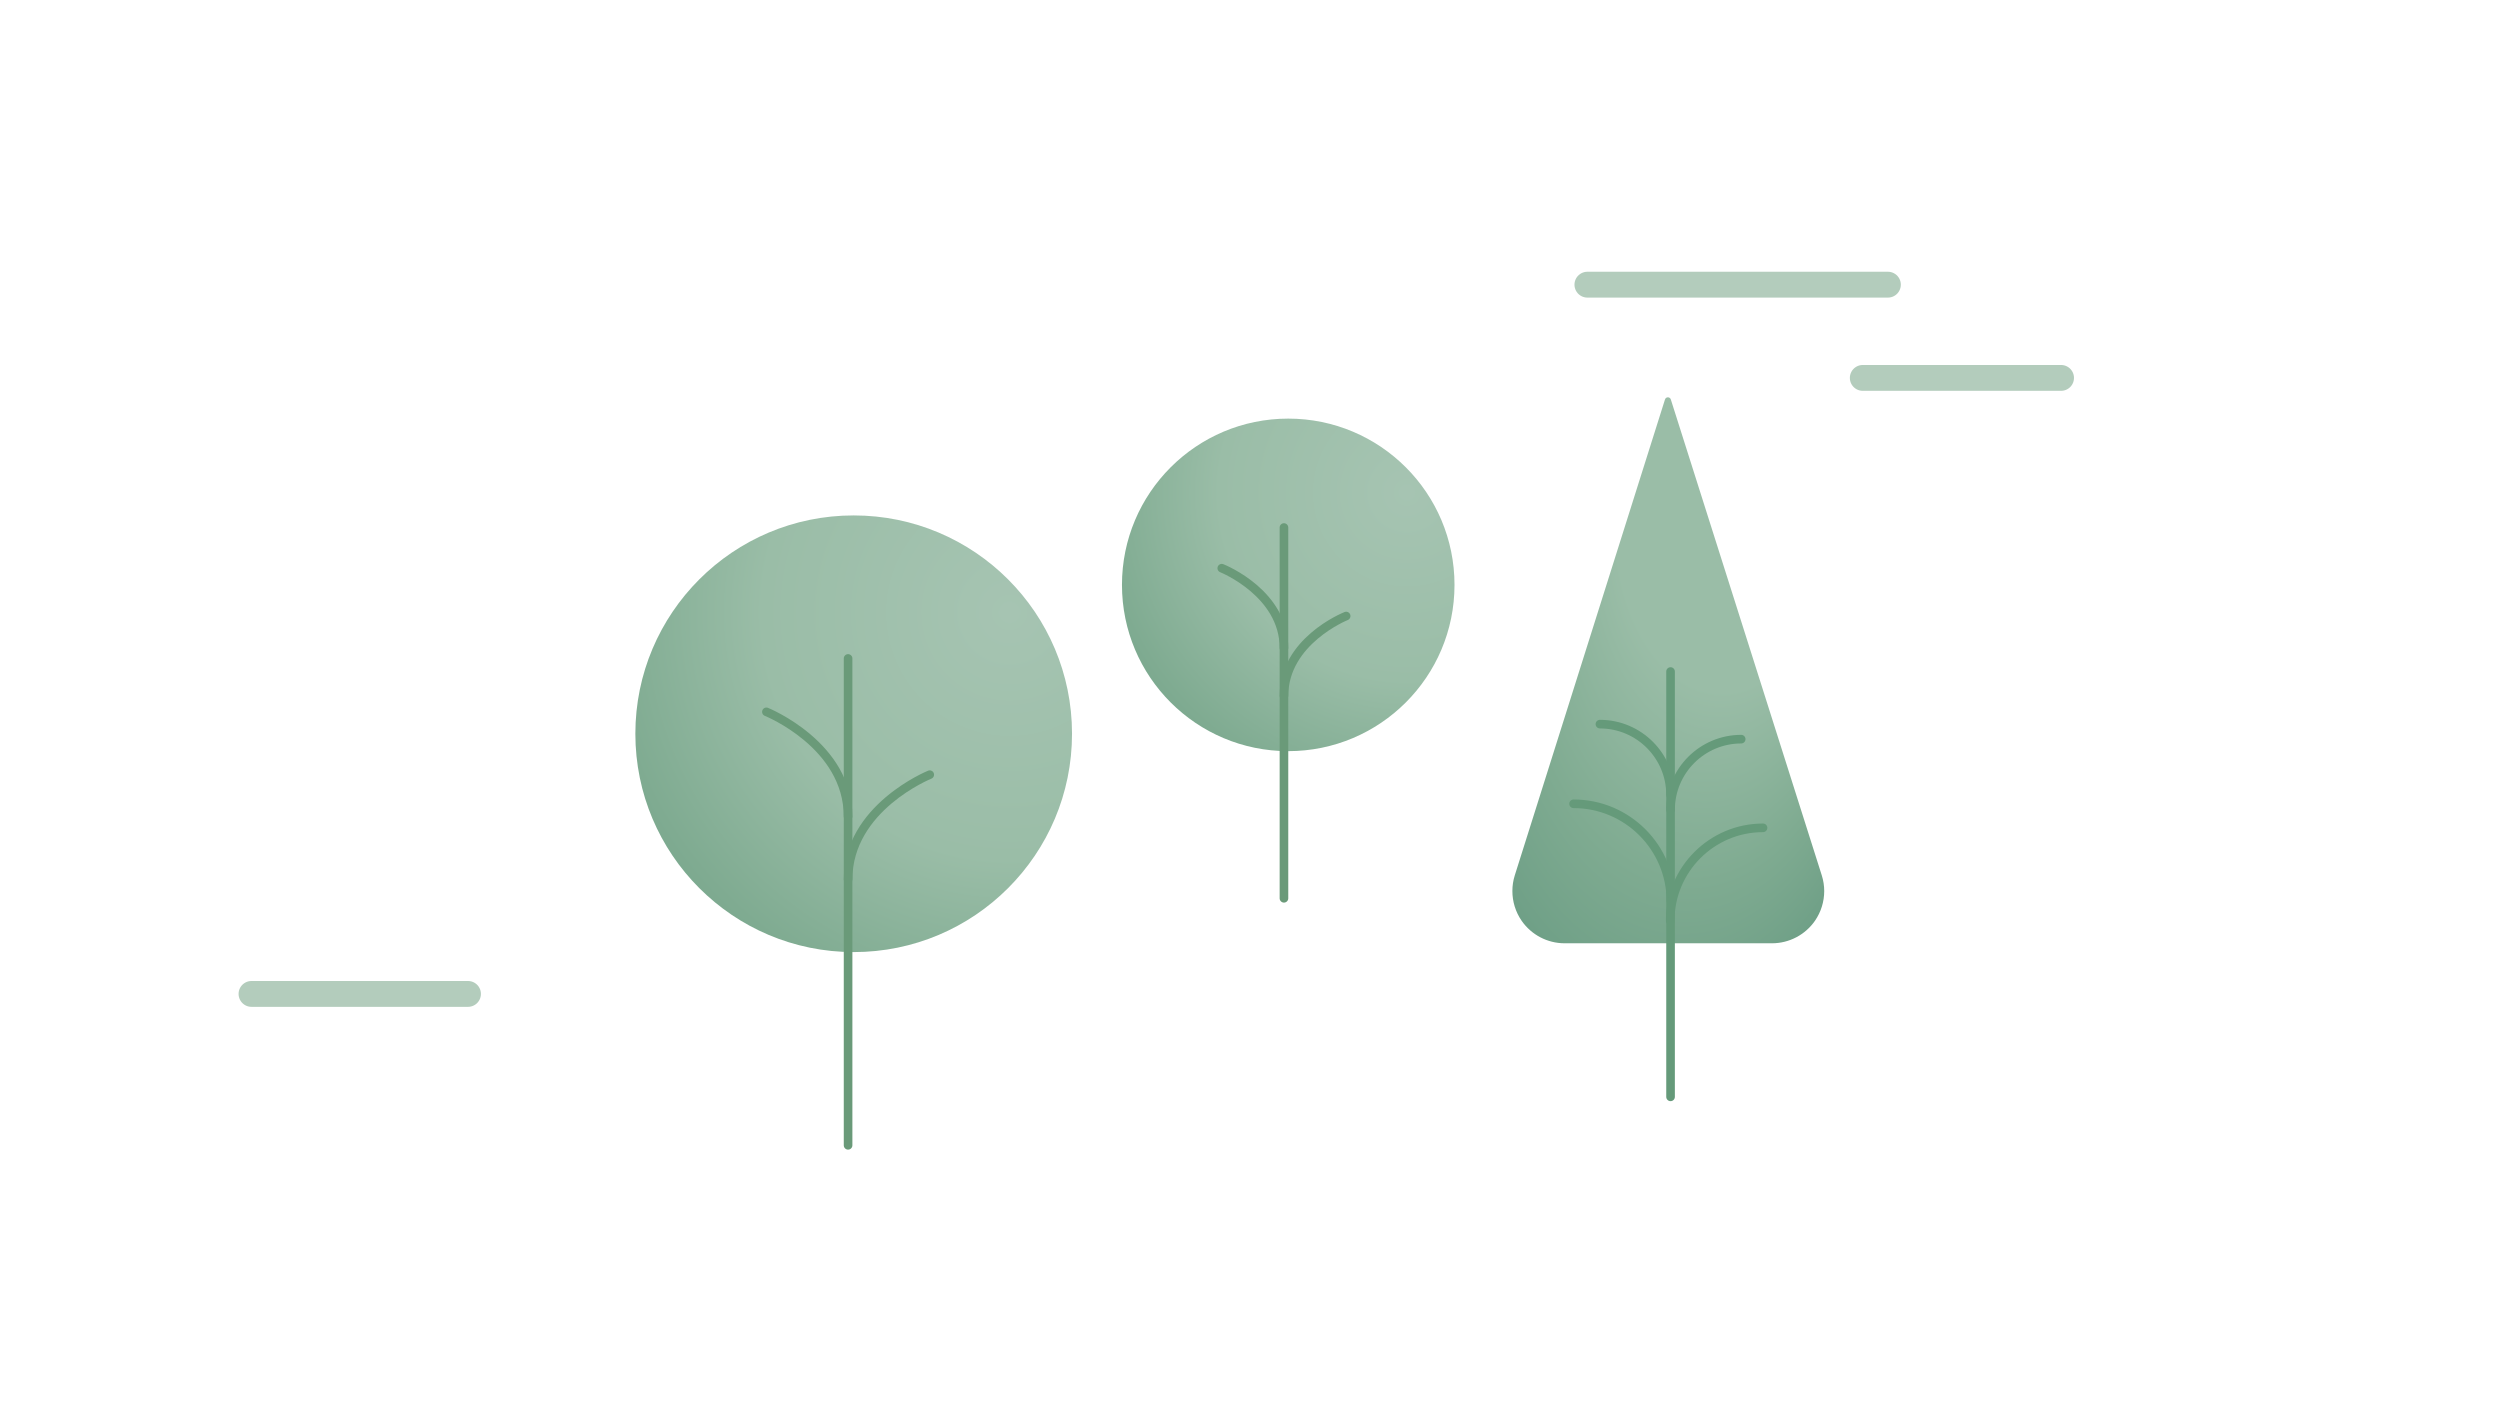<?xml version="1.0" encoding="UTF-8"?>
<svg xmlns="http://www.w3.org/2000/svg" xmlns:xlink="http://www.w3.org/1999/xlink" id="Ebene_1" data-name="Ebene 1" viewBox="0 0 580 325">
  <defs>
    <radialGradient id="Verlauf_Radial_57-35_2" data-name="Verlauf Radial 57-35 % 2" cx="234.233" cy="142.077" fx="234.233" fy="142.077" r="119.074" gradientUnits="userSpaceOnUse">
      <stop offset="0" stop-color="#a6c4b2"></stop>
      <stop offset=".481" stop-color="#9abda7"></stop>
      <stop offset=".784" stop-color="#7fab91"></stop>
      <stop offset="1" stop-color="#6e9f86"></stop>
    </radialGradient>
    <radialGradient id="Unbenannter_Verlauf_13" data-name="Unbenannter Verlauf 13" cx="387.046" cy="155.509" fx="411.548" fy="113.459" r="51.573" gradientTransform="translate(0 -88.274) scale(1 1.568)" gradientUnits="userSpaceOnUse">
      <stop offset=".481" stop-color="#9abda7"></stop>
      <stop offset=".784" stop-color="#7fab91"></stop>
      <stop offset="1" stop-color="#6e9f86"></stop>
    </radialGradient>
    <radialGradient id="Verlauf_Radial_57-35_2-2" data-name="Verlauf Radial 57-35 % 2" cx="326.421" cy="114.252" fx="326.421" fy="114.252" r="90.678" xlink:href="#Verlauf_Radial_57-35_2"></radialGradient>
  </defs>
  <line x1="368.276" y1="66.044" x2="437.993" y2="66.044" fill="none" stroke="#b3ccbc" stroke-linecap="round" stroke-linejoin="round" stroke-width="6"></line>
  <line x1="432.165" y1="87.673" x2="478.165" y2="87.673" fill="none" stroke="#b3ccbc" stroke-linecap="round" stroke-linejoin="round" stroke-width="6"></line>
  <line x1="58.349" y1="230.589" x2="108.574" y2="230.589" fill="none" stroke="#b3ccbc" stroke-linecap="round" stroke-linejoin="round" stroke-width="6"></line>
  <g>
    <path d="M387.63,92.671c-.209-.66-1.143-.659-1.352,0l-34.849,110.411c-.378,1.195-.556,2.412-.556,3.638,0,2.433.723,4.834,2.139,6.889,2.265,3.271,5.987,5.232,9.971,5.232h48.127c3.974,0,7.706-1.961,9.971-5.232,1.405-2.045,2.139-4.446,2.139-6.878,0-1.227-.189-2.453-.566-3.649l-35.024-110.412Z" fill="url(#Unbenannter_Verlauf_13)"></path>
    <g>
      <path d="M387.569,255.47c-.553,0-1-.447-1-1v-98.675c0-.553.447-1,1-1s1,.447,1,1v98.675c0,.553-.447,1-1,1Z" fill="#659a7a"></path>
      <g>
        <path d="M387.569,185.387c-.553,0-1-.447-1-1,0-8.484-6.903-15.388-15.388-15.388-.553,0-1-.447-1-1s.447-1,1-1c9.588,0,17.388,7.8,17.388,17.388,0,.553-.447,1-1,1Z" fill="#659a7a"></path>
        <path d="M387.65,210.062c-.553,0-1-.447-1-1,0-11.901-9.682-21.583-21.583-21.583-.553,0-1-.447-1-1s.447-1,1-1c13.004,0,23.583,10.579,23.583,23.583,0,.553-.447,1-1,1Z" fill="#659a7a"></path>
        <path d="M387.569,188.873c-.553,0-1-.447-1-1,0-9.588,7.8-17.388,17.388-17.388.553,0,1,.447,1,1s-.447,1-1,1c-8.484,0-15.388,6.903-15.388,15.388,0,.553-.447,1-1,1Z" fill="#659a7a"></path>
        <path d="M387.488,214.594c-.553,0-1-.447-1-1,0-12.427,10.11-22.536,22.537-22.536.553,0,1,.447,1,1s-.447,1-1,1c-11.324,0-20.537,9.213-20.537,20.536,0,.553-.447,1-1,1Z" fill="#659a7a"></path>
      </g>
    </g>
  </g>
  <g>
    <circle cx="198.056" cy="170.231" r="50.653" fill="url(#Verlauf_Radial_57-35_2)"></circle>
    <g>
      <path d="M196.754,266.714c-.553,0-1-.447-1-1v-112.953c0-.553.447-1,1-1s1,.447,1,1v112.953c0,.553-.447,1-1,1Z" fill="#6a9a79"></path>
      <path d="M196.758,205c-.553,0-1-.447-1-1,0-17.241,19.378-25.127,19.573-25.205.513-.203,1.095.046,1.298.561.204.513-.047,1.095-.56,1.299-.183.072-18.312,7.473-18.312,23.346,0,.553-.447,1-1,1Z" fill="#6a9a79"></path>
      <path d="M196.75,190.426c-.553,0-1-.447-1-1,0-15.872-18.129-23.273-18.312-23.346-.513-.204-.764-.786-.56-1.299.203-.515.786-.764,1.298-.561.195.078,19.573,7.965,19.573,25.205,0,.553-.447,1-1,1Z" fill="#6a9a79"></path>
    </g>
  </g>
  <g>
    <circle cx="298.871" cy="135.692" r="38.574" fill="url(#Verlauf_Radial_57-35_2-2)"></circle>
    <g>
      <path d="M297.879,209.404c-.553,0-1-.447-1-1v-86.017c0-.553.447-1,1-1s1,.447,1,1v86.017c0,.553-.447,1-1,1Z" fill="#6a9a79"></path>
      <path d="M297.882,162.407c-.553,0-1-.447-1-1,0-13.29,14.442-19.172,15.057-19.416.513-.203,1.095.046,1.298.561.204.513-.047,1.094-.56,1.299-.138.055-13.795,5.636-13.795,17.557,0,.553-.447,1-1,1Z" fill="#6a9a79"></path>
      <path d="M297.876,151.31c-.553,0-1-.447-1-1,0-11.922-13.656-17.503-13.794-17.558-.513-.205-.764-.786-.56-1.299.203-.514.785-.765,1.298-.561.614.244,15.056,6.126,15.056,19.417,0,.553-.447,1-1,1Z" fill="#6a9a79"></path>
    </g>
  </g>
</svg>
